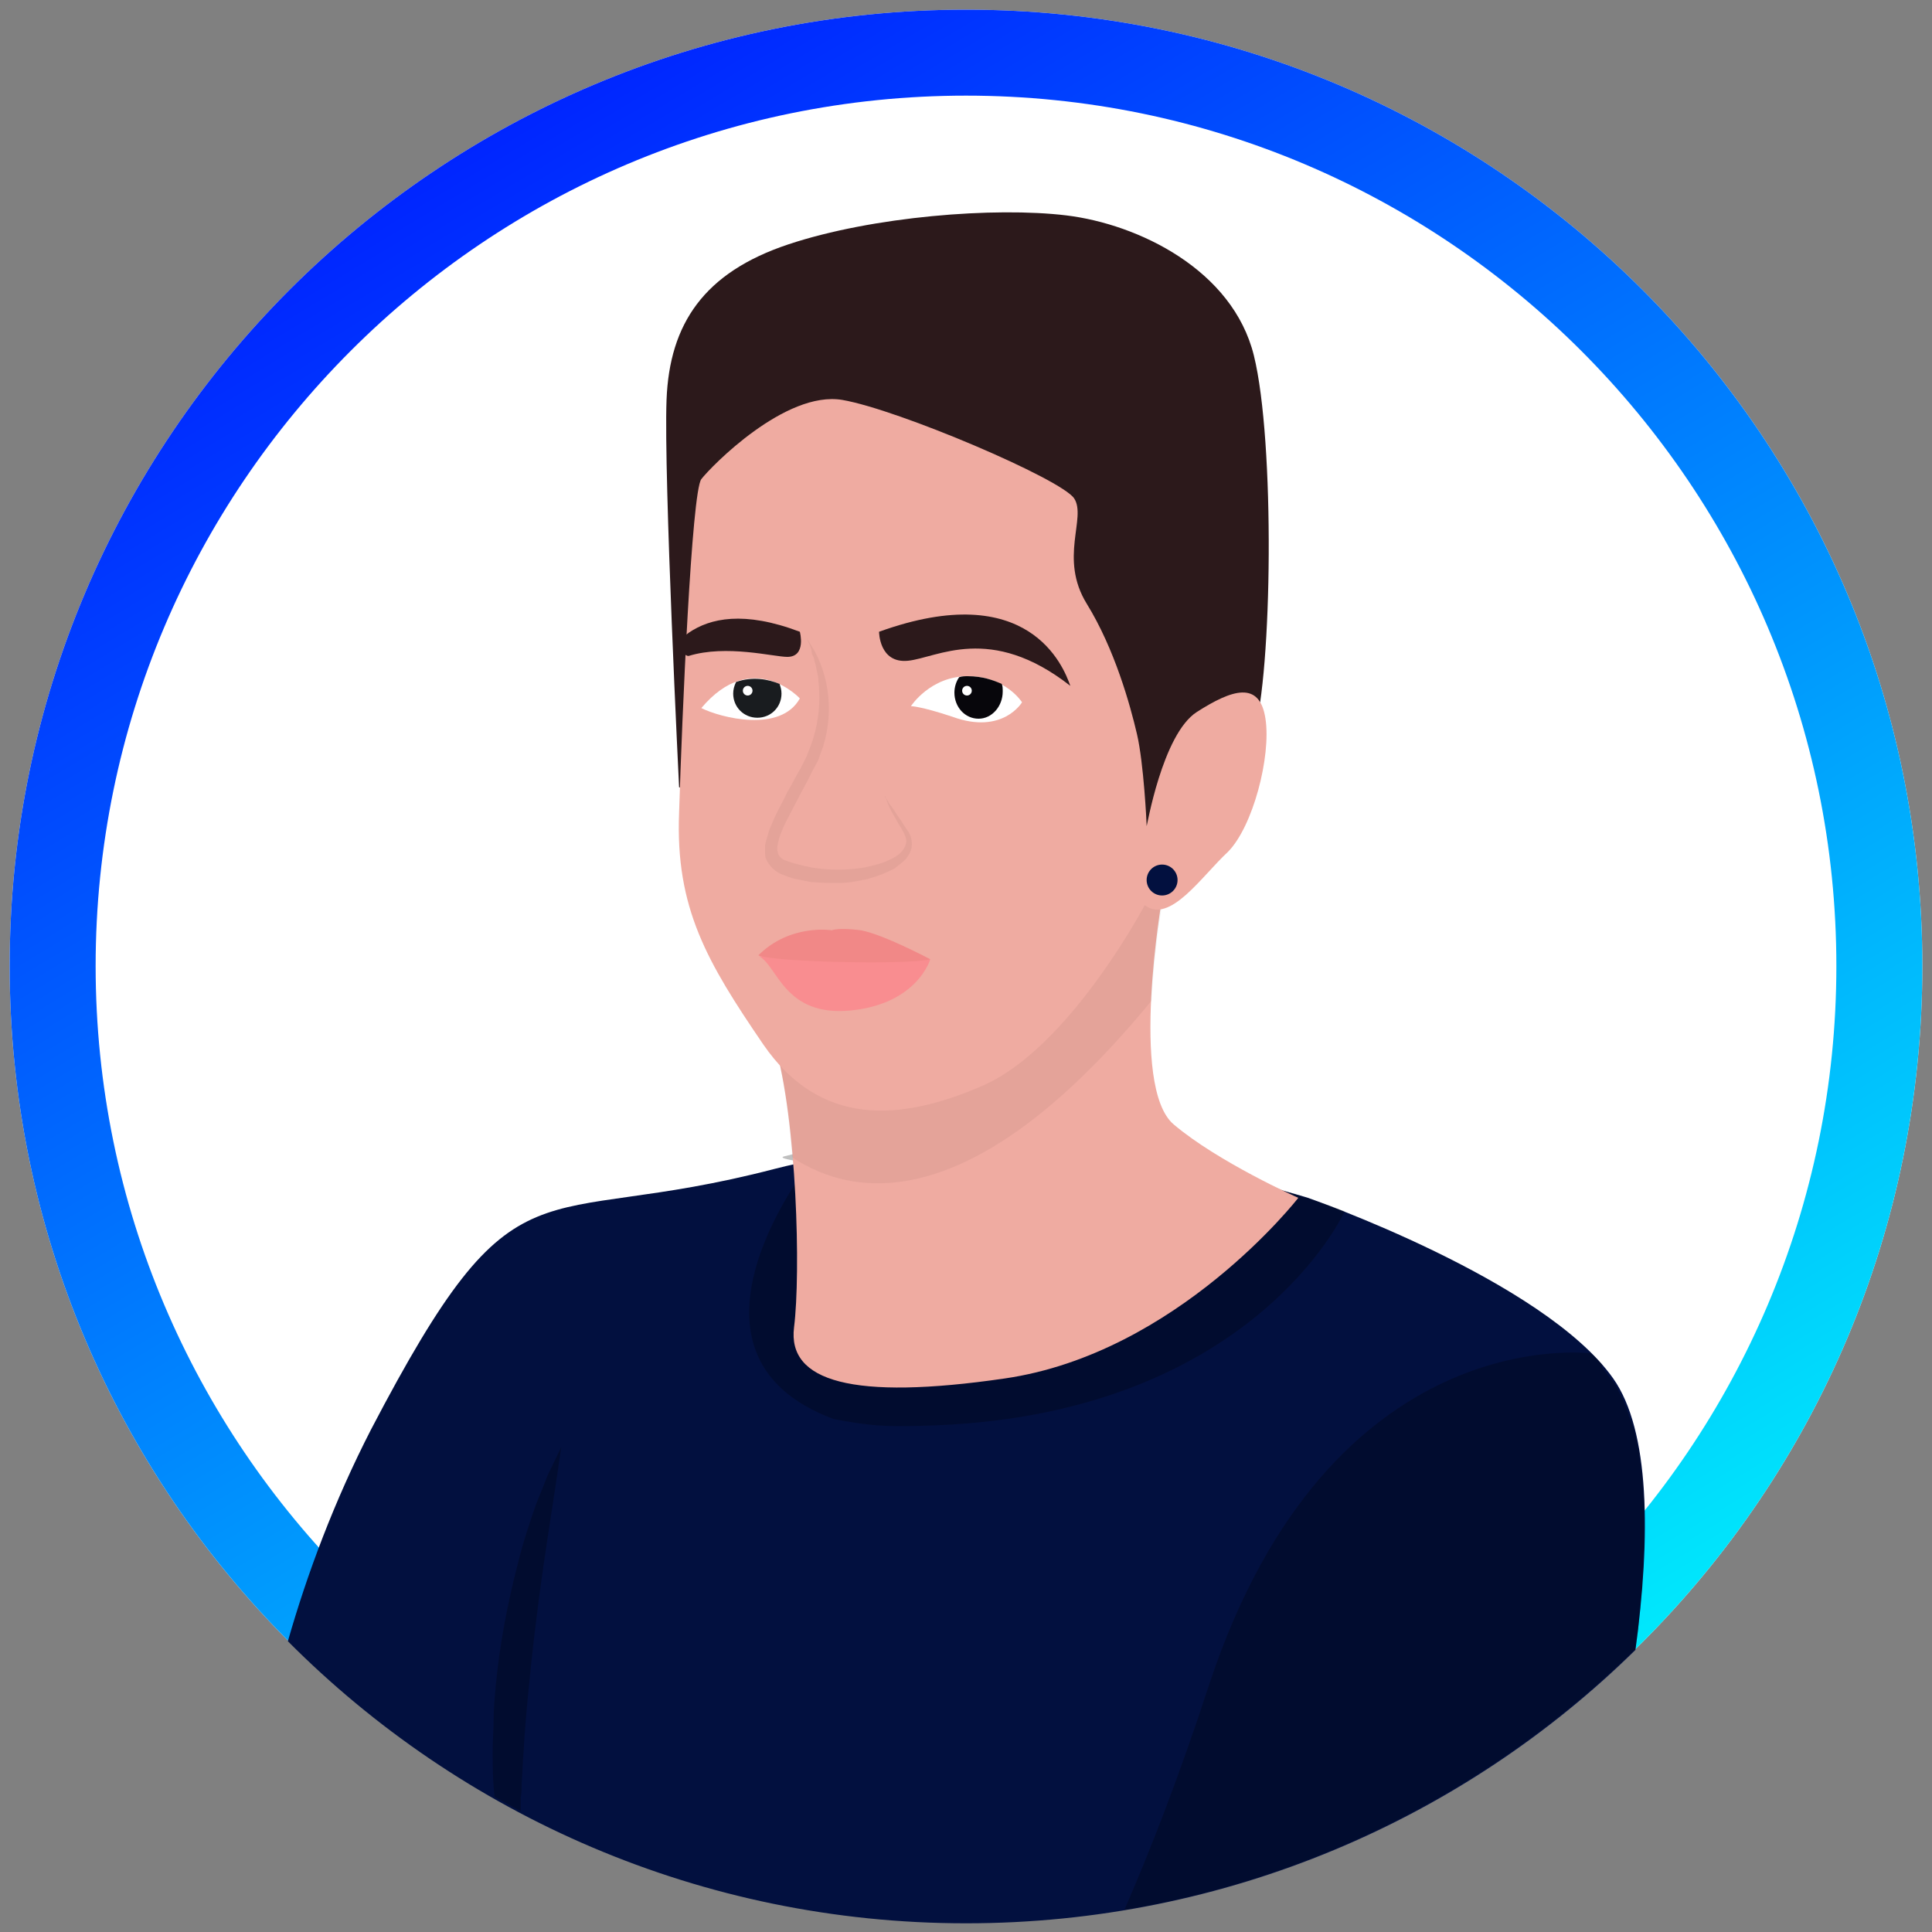 <?xml version="1.0" encoding="utf-8"?>
<!-- Generator: Adobe Illustrator 24.2.1, SVG Export Plug-In . SVG Version: 6.00 Build 0)  -->
<svg version="1.1" id="Camada_1" xmlns="http://www.w3.org/2000/svg" xmlns:xlink="http://www.w3.org/1999/xlink" x="0px" y="0px"
	 width="200px" height="200px" viewBox="0 0 200 200" style="enable-background:new 0 0 200 200;" xml:space="preserve">
<rect x="0" y="0" width="200" height="200" fill="#808080" stroke="none"/>
<style type="text/css">
	.st0{fill:#FFFFFF;}
	.st1{fill:url(#SVGID_1_);}
	.st2{fill:#02103F;}
	.st3{opacity:0.25;}
	.st4{fill:#EFABA1;}
	.st5{opacity:5.000000e-02;}
	.st6{fill:#2C191B;}
	.st7{opacity:0.64;}
	.st8{fill:#FF7C86;}
	.st9{fill:#F37378;}
	.st10{fill:#07060B;}
	.st11{fill:#191C1F;}
</style>
<path class="st0" d="M100,199L100,199c-54.7,0-99-44.3-99-99v0C1,45.3,45.3,1,100,1h0c54.7,0,99,44.3,99,99v0
	C199,154.7,154.7,199,100,199z"/>
<linearGradient id="SVGID_1_" gradientUnits="userSpaceOnUse" x1="49.004" y1="15.128" x2="150.996" y2="184.872">
	<stop  offset="0" style="stop-color:#0025FF"/>
	<stop  offset="1" style="stop-color:#00EBFC"/>
</linearGradient>
<path class="st1" d="M100,9.9c49.7,0,90.1,40.4,90.1,90.1c0,49.7-40.4,90.1-90.1,90.1c-49.7,0-90.1-40.4-90.1-90.1
	C9.9,50.3,50.3,9.9,100,9.9 M100,1L100,1C45.3,1,1,45.3,1,100v0c0,54.7,44.3,99,99,99h0c54.7,0,99-44.3,99-99v0
	C199,45.3,154.7,1,100,1L100,1z"/>
<path class="st2" d="M167,142.7c-7.2-10.2-31.6-18.7-31.6-18.7s-29.9-9.5-55.2-3c-25.3,6.6-26.5-2.3-41.8,27
	c-3.8,7.4-6.6,14.9-8.6,21.9c17.9,18,42.8,29.2,70.2,29.2h0c27,0,51.5-10.8,69.3-28.3C170.9,159,170.8,148.1,167,142.7z"/>
<path class="st3" d="M81.2,119.7c-1.2,0.3,3.7,0.7,2.6,1c0,0,7.6,0.5,0.3-0.7c0,0-16.1,20.1,2.2,26.9h0c3.7,0.7,5.2,0.8,9,0.7
	c34.2-0.7,43.9-22.2,43.9-22.2l0,0c-2.2-0.9-5.9-2-5.9-2S106.5,113.1,81.2,119.7z"/>
<path class="st3" d="M165.8,141.2c-0.3-0.3-0.6-0.7-1-1c0,0-0.1-0.1-0.1-0.1c-0.2,0-27-3.5-39.5,34.2c-3.1,9.5-6.1,17.2-8.8,23.4
	c20.4-3.4,38.7-13.1,52.9-27c0.1-0.7,0.2-1.4,0.3-2.1c0-0.1,0-0.2,0-0.2c0.1-0.6,0.1-1.3,0.2-1.9c0-0.1,0-0.3,0-0.4
	c0.1-0.6,0.1-1.1,0.2-1.7c0-0.2,0-0.3,0-0.5c0-0.5,0.1-1,0.1-1.5c0-0.2,0-0.4,0-0.6c0-0.5,0-1,0.1-1.4c0-0.2,0-0.4,0-0.6
	c0-0.4,0-0.9,0-1.3c0-0.2,0-0.4,0-0.7c0-0.4,0-0.8,0-1.2c0-0.2,0-0.5,0-0.7c0-0.4,0-0.8-0.1-1.1c0-0.2,0-0.5,0-0.7
	c0-0.4-0.1-0.7-0.1-1.1c0-0.2,0-0.5-0.1-0.7c0-0.3-0.1-0.7-0.1-1c0-0.2-0.1-0.4-0.1-0.7c0-0.3-0.1-0.6-0.2-0.9
	c0-0.2-0.1-0.4-0.1-0.6c-0.1-0.3-0.1-0.6-0.2-0.9c0-0.2-0.1-0.4-0.2-0.6c-0.1-0.3-0.2-0.6-0.3-0.8c-0.1-0.2-0.1-0.4-0.2-0.6
	c-0.1-0.3-0.2-0.5-0.3-0.8c-0.1-0.2-0.1-0.3-0.2-0.5c-0.1-0.3-0.3-0.5-0.4-0.8c-0.1-0.1-0.1-0.3-0.2-0.4c-0.2-0.4-0.4-0.7-0.7-1
	c-0.3-0.4-0.6-0.8-0.9-1.2C165.9,141.4,165.8,141.3,165.8,141.2z"/>
<path class="st3" d="M54,184.6c0.1-1.1,0.1-2.1,0.2-3.2c0.1-2.1,0.3-4.2,0.5-6.3c0.4-4.2,0.9-8.4,1.5-12.6c0.6-4.2,1.3-8.4,1.9-12.7
	c-0.5,1-0.9,1.9-1.4,2.9c-0.4,1-0.8,2-1.2,3c-0.7,2-1.4,4.1-1.9,6.2c-1.1,4.2-1.9,8.5-2.3,12.8c-0.1,1.1-0.2,2.2-0.2,3.2
	c0,1.1-0.1,2.2-0.1,3.3c0,1.6,0,3.2,0.2,4.8c0.9,0.5,1.8,1,2.7,1.5c0-0.5,0-1,0-1.4C54,185.7,54,185.2,54,184.6z"/>
<g>
	<path class="st4" d="M120.3,93c0,0-3.4,19.5,1.2,23.4c4.6,3.9,12.9,7.6,12.9,7.6s-12.5,16.1-30.4,18.7c-15.8,2.3-22.5,0.3-21.8-5.3
		c0.7-5.6,0.3-21.4-2-29.3S110.9,86.3,120.3,93z"/>
	<path class="st5" d="M119.2,103.6c0.3-5.5,1.2-10.6,1.2-10.6c-9.5-6.6-42.5,7.3-40.2,15.2c0.9,3,1.5,7.3,1.8,11.6
		C88.5,124.1,100.8,126,119.2,103.6z"/>
</g>
<path class="st6" d="M70.3,81.5c0,0-1.6-32.2-1.3-40.1c0.3-7.9,3.9-13.2,12.6-16.1s21.4-3.9,28.8-3s17.2,5.6,19.4,14.5
	s1.9,32.9,0,39.1c-1.9,6.2-12.3,13.5-12.3,13.5L70.3,81.5z"/>
<path class="st4" d="M118.5,93.7c0,0-7.8,14.8-16.8,18.7c-8.5,3.7-16.8,4.3-22.7-4.3c-5.8-8.5-9.1-14.1-8.7-24
	c0.3-9.9,1.3-33.2,2.3-34.5c1-1.3,8.7-9.2,14.6-8.2c5.8,1,22.7,8.2,24,10.2s-1.6,6.2,1.3,10.9s4.5,10.5,5.2,13.5s1,9.2,1,9.5
	c0,0.3,1.6-9.5,5.2-11.8s6.5-3.3,7.1,0.7c0.6,3.9-1.3,11.2-3.9,13.8C124.4,90.7,121.1,95.7,118.5,93.7z"/>
<g class="st7">
	<path class="st8" d="M96.3,99.3c0,0-1.3,4.6-8.2,5.3c-6.9,0.7-7.6-4.6-9.5-5.6C78.5,99,92.3,98.6,96.3,99.3z"/>
	<path class="st9" d="M96.3,99.3c0,0-4.9-2.6-7.2-3c-2.3-0.3-3,0-3,0s-4.3-0.7-7.6,2.6C80.2,99.6,94,99.9,96.3,99.3z"/>
</g>
<g>
	<g>
		<g>
			<path class="st6" d="M91,65.4c0,0,0,3.3,3,3s8.5-3.9,16.8,2.6C110.1,69,106.5,59.8,91,65.4z"/>
		</g>
		<g>
			<path class="st6" d="M82.8,65.4c0,0,0.7,2.6-1.3,2.6c-1.4,0-6.3-1.3-10.2-0.1c-0.4,0.1-1.7-1.2,0-2.4C73.5,64,77,63.2,82.8,65.4z
				"/>
		</g>
	</g>
</g>
<g>
	<path class="st0" d="M94.3,73.1c0,0,2-3.1,5.9-3.1s5.6,2.7,5.6,2.7s-2,3.4-7.2,1.5C95.3,73.1,94.3,73.1,94.3,73.1z"/>
	<path class="st10" d="M103.8,71.6c0-0.3,0-0.6-0.1-0.8c-0.9-0.4-2-0.8-3.5-0.8c-0.3,0-0.6,0-0.9,0.1c-0.3,0.4-0.5,1-0.5,1.6
		c0,1.5,1.1,2.7,2.5,2.7S103.8,73.1,103.8,71.6z"/>
	<path class="st0" d="M82.8,72.3c0,0-4.9-5.3-10.2,1C74.6,74.3,80.8,75.9,82.8,72.3z"/>
	<path class="st11" d="M76.2,70.6c-0.2,0.4-0.3,0.8-0.3,1.2c0,1.4,1.1,2.5,2.5,2.5s2.5-1.1,2.5-2.5c0-0.4-0.1-0.7-0.2-1
		C79.5,70.3,77.9,70,76.2,70.6z"/>
	<circle class="st0" cx="77.4" cy="71.5" r="0.5"/>
	<circle class="st0" cx="100.1" cy="71.5" r="0.5"/>
</g>
<path class="st5" d="M83.5,66.1c2.3,3.1,2.9,7.4,1.7,11.2l-0.5,1.4L84,80c-0.4,0.9-0.9,1.7-1.3,2.5c-0.4,0.8-0.9,1.7-1.3,2.5
	c-0.4,0.8-0.8,1.7-0.9,2.5c-0.1,0.4,0,0.7,0.1,1c0.1,0.2,0.4,0.5,0.8,0.6c0.7,0.3,1.7,0.5,2.6,0.7c1.8,0.3,3.7,0.3,5.5,0
	c0.9-0.2,1.8-0.4,2.6-0.8c0.4-0.2,0.8-0.4,1.1-0.7c0.3-0.3,0.5-0.6,0.6-1c0.1-0.4-0.1-0.8-0.3-1.2c-0.2-0.4-0.5-0.8-0.7-1.2
	c-0.2-0.4-0.5-0.8-0.7-1.3c-0.1-0.2-0.2-0.4-0.3-0.7c0-0.1-0.1-0.2-0.1-0.3c0-0.1,0-0.1-0.1-0.2c0-0.1,0-0.1,0-0.2c0,0,0,0.1,0,0.2
	c0,0.1,0,0.1,0.1,0.2c0.1,0.1,0.1,0.2,0.2,0.3c0.1,0.2,0.2,0.4,0.4,0.6c0.3,0.4,0.5,0.8,0.8,1.2c0.3,0.4,0.5,0.8,0.8,1.2
	c0.3,0.4,0.5,0.9,0.5,1.5c0,0.6-0.3,1.1-0.6,1.5c-0.4,0.4-0.8,0.7-1.2,1c-0.9,0.5-1.8,0.8-2.8,1.1c-1,0.2-1.9,0.4-2.9,0.4
	c-1,0-2,0-3-0.1c-0.5-0.1-1-0.2-1.5-0.3c-0.5-0.1-1-0.3-1.5-0.5c-0.5-0.2-1-0.6-1.4-1.2c-0.2-0.3-0.3-0.6-0.3-0.9c0-0.3,0-0.6,0-0.9
	c0.1-0.6,0.3-1,0.4-1.5c0.2-0.5,0.4-0.9,0.6-1.4c0.4-0.9,0.9-1.7,1.3-2.6c0.5-0.8,0.9-1.7,1.4-2.5l0.6-1.2l0.5-1.3
	c0.6-1.7,0.9-3.6,0.8-5.5c0-0.5-0.1-0.9-0.1-1.4c-0.1-0.5-0.2-0.9-0.3-1.4c-0.1-0.2-0.1-0.5-0.2-0.7c-0.1-0.2-0.2-0.4-0.2-0.7
	C83.9,66.9,83.7,66.5,83.5,66.1z"/>
<circle class="st2" cx="120.3" cy="91.1" r="1.6"/>
</svg>

